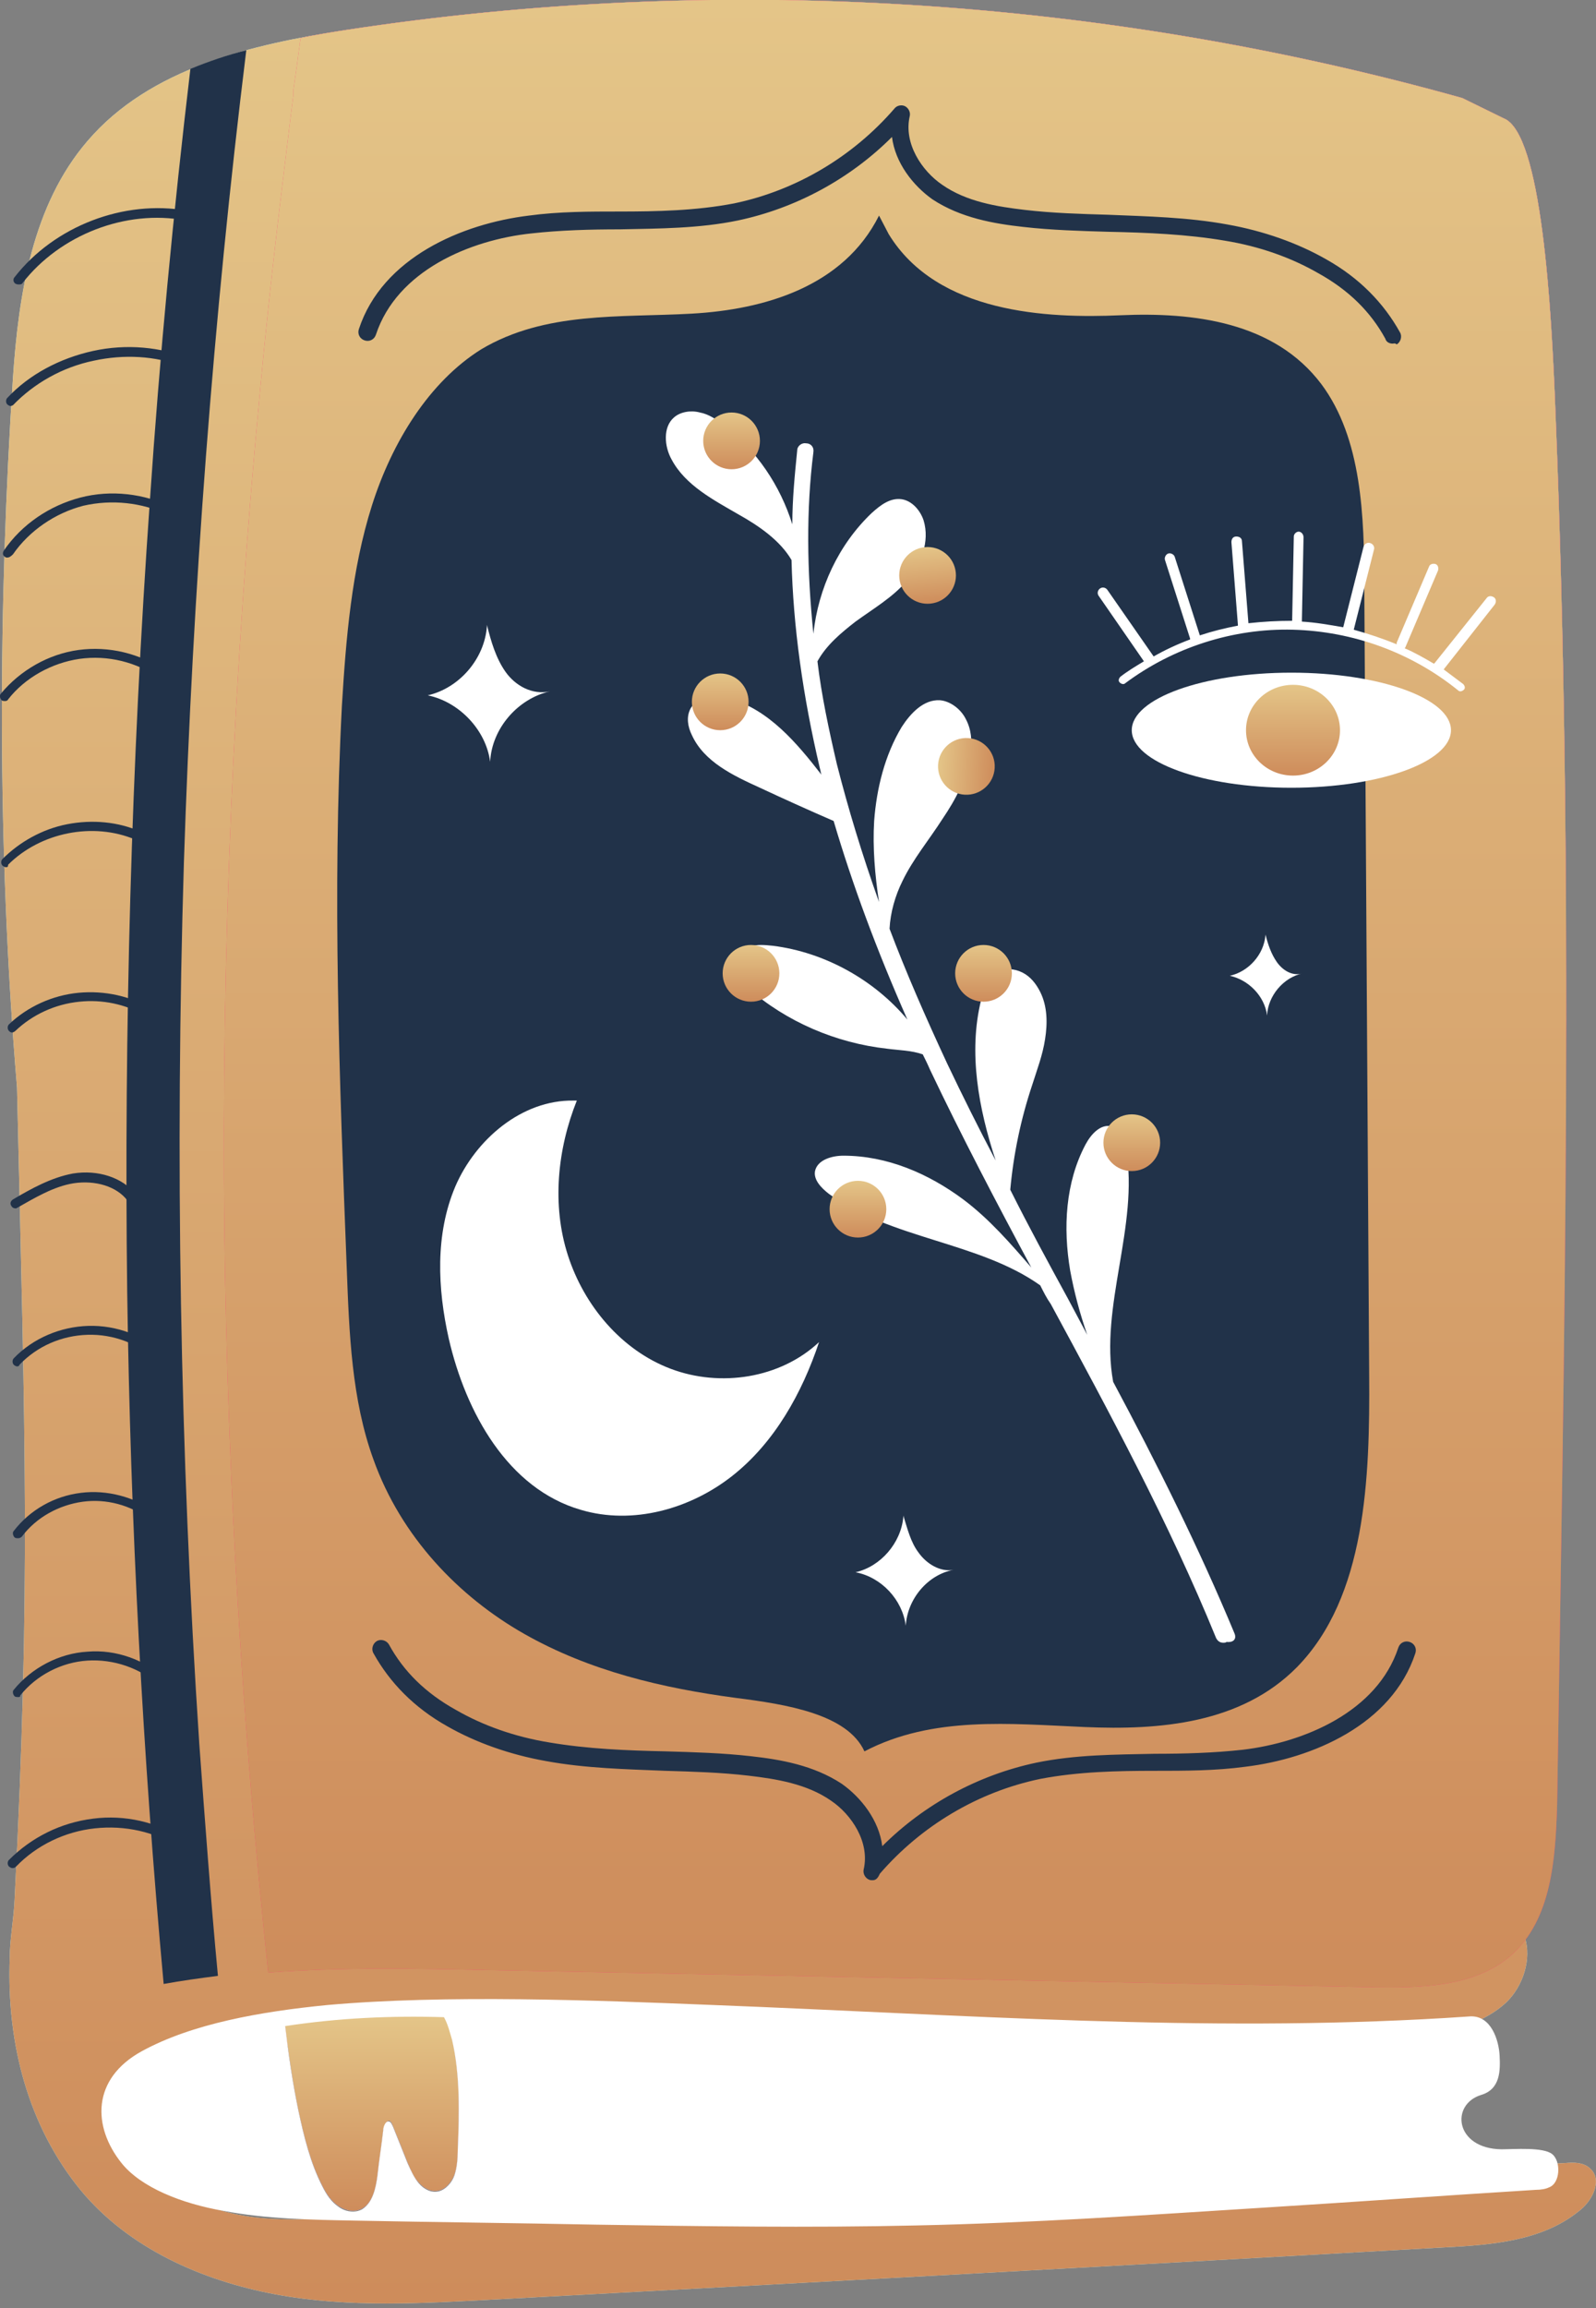 <?xml version="1.0" encoding="UTF-8"?> <svg xmlns="http://www.w3.org/2000/svg" width="350" height="506" viewBox="0 0 350 506" fill="none"><rect x="0" y="0" width="350" height="506" fill="#808080" stroke="none"/><g clip-path="url(#clip0_35_1086)"><path d="M348.578 475.254C347.157 474.01 345.025 474.01 343.248 474.188C253.35 478.274 163.629 482.183 73.731 486.269C65.558 486.624 57.208 486.98 49.39 484.848C41.573 482.716 33.934 477.563 31.091 469.746C29.137 464.239 29.492 458.553 30.736 452.868C95.406 443.096 161.142 439.365 226.345 445.051C255.304 447.716 284.619 451.624 313.045 446.294C319.263 445.051 325.659 443.274 330.279 439.01C334.01 435.457 335.964 429.416 334.365 424.619C340.05 416.624 340.761 405.431 340.939 395.305C343.071 293.68 345.203 191.878 341.116 90.431C340.228 67.335 338.096 29.137 329.746 25.939L320.685 21.497C241.446 -0.711 157.233 -5.863 75.862 6.574C55.076 9.772 32.867 14.924 19.187 30.914C7.106 44.949 4.086 64.492 2.842 82.792C-0.356 131.827 -0.711 185.305 3.73 238.426C5.507 315.178 6.751 347.69 3.197 416.447C3.02 420.711 2.131 425.152 2.131 429.239C1.421 448.071 6.218 466.193 17.766 480.228C28.248 492.843 44.238 499.949 60.406 502.97C76.573 505.99 93.096 504.924 109.619 504.036C178.73 500.305 247.842 496.574 316.954 492.665C327.258 492.132 338.096 491.244 346.091 484.848C349.289 482.538 351.599 477.741 348.578 475.254Z" fill="#BDF1F6"></path><path d="M348.578 475.254C347.157 474.01 345.025 474.01 343.248 474.188C253.35 478.274 163.629 482.183 73.731 486.269C65.558 486.624 57.208 486.98 49.39 484.848C41.573 482.716 33.934 477.563 31.091 469.746C29.137 464.239 29.492 458.553 30.736 452.868C95.406 443.096 161.142 439.365 226.345 445.051C255.304 447.716 284.619 451.624 313.045 446.294C319.263 445.051 325.659 443.274 330.279 439.01C334.01 435.457 335.964 429.416 334.365 424.619C340.05 416.624 340.761 405.431 340.939 395.305C343.071 293.68 345.203 191.878 341.116 90.431C340.228 67.335 338.096 29.137 329.746 25.939L320.685 21.497C241.446 -0.711 157.233 -5.863 75.862 6.574C55.076 9.772 32.867 14.924 19.187 30.914C7.106 44.949 4.086 64.492 2.842 82.792C-0.356 131.827 -0.711 185.305 3.73 238.426C5.507 315.178 6.751 347.69 3.197 416.447C3.02 420.711 2.131 425.152 2.131 429.239C1.421 448.071 6.218 466.193 17.766 480.228C28.248 492.843 44.238 499.949 60.406 502.97C76.573 505.99 93.096 504.924 109.619 504.036C178.73 500.305 247.842 496.574 316.954 492.665C327.258 492.132 338.096 491.244 346.091 484.848C349.289 482.538 351.599 477.741 348.578 475.254Z" fill="url(#paint0_linear_35_1086)"></path><path d="M341.117 90.431C340.228 67.335 338.096 29.137 329.746 25.939L320.685 21.497C241.447 -0.711 157.233 -5.863 75.863 6.574C72.487 7.107 69.112 7.64 65.913 8.35C65.913 8.883 65.736 9.239 65.736 9.772C65.38 11.903 65.203 14.036 64.847 16.168C64.67 17.411 64.492 18.655 64.314 19.898C64.314 20.076 64.314 20.254 64.314 20.431C64.314 20.609 64.314 20.787 64.314 20.965C63.782 25.228 63.248 29.492 62.715 33.934C60.584 51.167 58.629 68.401 57.03 85.635C51.167 147.107 48.502 208.934 49.213 270.584C49.924 324.594 53.122 378.604 58.807 432.437C75.152 431.193 91.675 431.548 108.02 431.904C172.335 433.147 236.472 434.391 300.787 435.635C311.624 435.812 323.528 435.635 331.523 428.528C340.228 420.711 341.117 407.563 341.472 395.66C343.071 293.68 345.203 192.056 341.117 90.431Z" fill="#FF3C77"></path><path d="M341.117 90.431C340.228 67.335 338.096 29.137 329.746 25.939L320.685 21.497C241.447 -0.711 157.233 -5.863 75.863 6.574C72.487 7.107 69.112 7.64 65.913 8.35C65.913 8.883 65.736 9.239 65.736 9.772C65.38 11.903 65.203 14.036 64.847 16.168C64.67 17.411 64.492 18.655 64.314 19.898C64.314 20.076 64.314 20.254 64.314 20.431C64.314 20.609 64.314 20.787 64.314 20.965C63.782 25.228 63.248 29.492 62.715 33.934C60.584 51.167 58.629 68.401 57.03 85.635C51.167 147.107 48.502 208.934 49.213 270.584C49.924 324.594 53.122 378.604 58.807 432.437C75.152 431.193 91.675 431.548 108.02 431.904C172.335 433.147 236.472 434.391 300.787 435.635C311.624 435.812 323.528 435.635 331.523 428.528C340.228 420.711 341.117 407.563 341.472 395.66C343.071 293.68 345.203 192.056 341.117 90.431Z" fill="url(#paint1_linear_35_1086)"></path><path d="M40.33 189.035C42.285 129.518 46.726 70.178 54.011 11.015C49.747 12.081 45.66 13.502 41.752 15.101C38.021 46.548 35 78.172 32.868 109.797C28.782 167.538 27.183 225.457 27.894 283.198C28.605 333.832 31.27 384.467 35.889 434.924C39.797 434.213 43.706 433.68 47.792 433.147C46.193 416.269 44.95 399.213 43.706 382.335C39.442 318.02 38.376 253.528 40.33 189.035Z" fill="#213249"></path><path d="M300.255 301.32C299.9 243.756 299.544 186.37 299.189 128.807C299.189 113.173 298.656 96.117 289.773 84.213C279.468 70.533 261.702 68.401 245.712 69.112C229.722 69.822 205.56 68.756 194.9 51.345L192.768 47.259C184.95 62.893 167.539 67.868 151.727 68.756C135.915 69.645 119.57 68.223 105.534 76.573C94.164 83.68 85.991 96.827 81.549 110.863C77.108 124.898 75.864 140 74.976 154.746C72.844 195.787 74.443 237.005 76.042 278.046C76.575 292.259 77.108 306.827 81.905 319.975C87.945 336.853 100.56 350 114.95 358.173C129.341 366.345 145.331 370.076 161.321 372.208C172.514 373.629 185.839 375.761 189.57 383.934C204.494 376.117 221.549 377.893 237.895 378.604C254.24 379.315 272.184 377.893 284.443 365.457C299.544 350 300.433 324.238 300.255 301.32Z" fill="#213249"></path><path d="M305.406 75.33C304.695 75.33 303.985 74.975 303.807 74.264C300.609 68.401 295.812 63.604 289.061 59.873C283.198 56.498 276.269 54.01 268.629 52.767C260.279 51.345 251.573 50.99 243.045 50.812C237.005 50.635 230.609 50.457 224.391 49.746C217.995 49.035 210.71 47.792 204.492 43.706C200.228 40.685 196.32 35.711 195.609 30.025C186.37 39.264 174.467 45.66 161.853 48.325C153.325 50.102 144.441 50.102 135.913 50.279C129.518 50.279 122.944 50.457 116.548 51.167C103.045 52.589 87.056 59.34 82.436 73.376C82.081 74.442 81.015 74.975 79.949 74.619C78.883 74.264 78.35 73.198 78.705 72.132C83.858 56.497 101.269 49.035 116.015 47.259C122.589 46.37 129.34 46.37 135.736 46.37C144.086 46.37 152.614 46.193 160.964 44.594C174.644 41.751 187.081 34.289 196.142 23.807C196.675 23.096 197.741 22.919 198.452 23.274C199.162 23.629 199.695 24.518 199.518 25.406C198.096 31.447 202.182 37.487 206.624 40.508C211.954 44.239 218.705 45.305 224.746 46.015C230.787 46.726 237.005 46.904 243.045 47.081C251.573 47.437 260.457 47.614 269.162 49.213C277.157 50.635 284.619 53.3 290.837 56.853C298.122 60.939 303.452 66.447 307.005 72.843C307.538 73.731 307.182 74.975 306.294 75.508C305.939 75.152 305.583 75.33 305.406 75.33Z" fill="#213249"></path><path d="M191.346 412.183C190.991 412.183 190.813 412.183 190.458 412.005C189.747 411.65 189.214 410.761 189.392 409.873C190.813 403.832 186.727 397.792 182.285 394.772C176.955 391.041 170.204 389.975 164.164 389.264C158.123 388.553 151.905 388.376 145.864 388.198C137.336 387.843 128.453 387.665 119.747 386.066C111.752 384.645 104.291 381.98 98.072 378.426C90.788 374.34 85.458 368.832 81.905 362.437C81.372 361.548 81.727 360.305 82.615 359.772C83.504 359.239 84.747 359.594 85.28 360.482C88.478 366.345 93.275 371.142 100.027 374.873C105.889 378.249 112.818 380.736 120.458 381.98C128.808 383.401 137.514 383.756 146.042 383.934C152.082 384.112 158.478 384.289 164.697 385C171.093 385.711 178.377 386.954 184.595 391.041C188.859 394.061 192.768 399.036 193.478 404.721C202.717 395.482 214.62 389.086 227.235 386.421C235.763 384.645 244.646 384.645 253.174 384.467C259.57 384.467 266.143 384.289 272.539 383.579C286.042 381.98 302.032 375.228 306.651 361.193C307.006 360.127 308.072 359.594 309.138 359.949C310.204 360.305 310.737 361.371 310.382 362.437C305.23 378.071 287.818 385.533 273.072 387.31C266.499 388.198 259.747 388.198 253.351 388.198C245.001 388.198 236.473 388.376 228.123 389.975C214.443 392.817 202.006 400.279 192.945 410.761C192.412 412.005 191.879 412.183 191.346 412.183Z" fill="#213249"></path><path d="M4.086 62.36C3.909 62.36 3.731 62.36 3.376 62.182C2.843 61.827 2.843 61.117 3.198 60.761C11.903 49.568 27.183 43.705 41.041 46.193C41.574 46.37 41.929 46.903 41.929 47.436C41.751 47.969 41.218 48.325 40.685 48.325C27.538 45.837 13.147 51.523 4.974 62.005C4.797 62.36 4.441 62.36 4.086 62.36Z" fill="#213249"></path><path d="M2.309 89.01C2.132 89.01 1.776 88.832 1.599 88.655C1.243 88.299 1.243 87.589 1.599 87.233C6.395 82.081 13.147 78.528 20.431 76.929C27.715 75.33 35.355 76.04 41.751 78.706C42.284 78.883 42.462 79.594 42.284 80.127L42.106 80.66C41.928 81.193 41.218 81.371 40.685 81.193C40.33 81.015 40.152 80.66 39.974 80.305C34.111 77.995 27.182 77.639 20.609 79.061C13.68 80.482 7.461 84.035 2.842 88.832C2.842 88.832 2.487 89.01 2.309 89.01Z" fill="#213249"></path><path d="M1.599 122.233C1.421 122.233 1.244 122.233 1.066 122.056C0.533 121.7 0.533 121.167 0.888 120.634C4.797 114.949 10.838 110.863 17.589 109.086C24.34 107.309 31.624 108.198 37.843 111.218C38.02 111.396 38.198 111.573 38.376 111.751L38.553 112.106C38.731 112.639 38.553 113.172 38.02 113.35C37.487 113.528 36.954 113.35 36.777 112.817C31.091 110.152 24.518 109.441 18.299 110.863C12.081 112.462 6.396 116.37 2.843 121.523C2.31 122.056 1.954 122.233 1.599 122.233Z" fill="#213249"></path><path d="M1.066 153.68C0.889 153.68 0.533 153.68 0.356 153.502C0 153.147 -0.177 152.436 0.178 152.081C4.442 146.929 10.66 143.375 17.234 142.487C23.808 141.599 30.736 143.198 36.244 147.106C36.777 147.462 36.777 147.995 36.422 148.528C36.066 149.061 35.533 149.061 35 148.705C30.026 145.152 23.63 143.553 17.412 144.441C11.371 145.33 5.508 148.528 1.777 153.325C1.599 153.68 1.244 153.68 1.066 153.68Z" fill="#213249"></path><path d="M1.245 190.101C1.067 190.101 0.712 189.924 0.534 189.746C0.179 189.391 0.179 188.68 0.534 188.325C4.265 184.594 9.24 181.751 14.747 180.685C20.255 179.619 25.94 180.152 30.737 182.284C30.915 182.284 31.093 182.462 31.093 182.639L31.448 182.995C31.803 183.35 31.803 184.061 31.27 184.416C30.915 184.771 30.204 184.771 29.849 184.238L29.671 184.061C20.433 180.152 8.884 182.462 1.778 189.568C1.778 190.101 1.6 190.101 1.245 190.101Z" fill="#213249"></path><path d="M2.666 226.345C2.31 226.345 2.133 226.167 1.955 225.99C1.6 225.634 1.6 224.924 1.955 224.568C6.041 220.66 11.549 218.172 17.234 217.639C22.919 217.106 28.782 218.35 33.579 221.37C33.757 221.548 33.935 221.726 34.112 222.081C34.112 222.259 34.112 222.614 33.935 222.792C33.935 223.325 33.402 223.68 32.869 223.68C32.336 223.68 31.803 223.147 31.803 222.614C27.539 220.127 22.386 219.061 17.412 219.594C12.082 220.127 7.107 222.436 3.376 225.99C3.199 226.167 2.843 226.345 2.666 226.345Z" fill="#213249"></path><path d="M3.377 264.898C3.022 264.898 2.666 264.721 2.489 264.365C2.133 263.832 2.311 263.299 2.844 262.944C6.753 260.634 11.194 258.147 15.991 257.259C21.499 256.37 26.829 258.147 29.671 261.7C29.671 261.7 29.671 261.7 29.671 261.878V262.056C30.027 262.589 29.849 263.122 29.316 263.477C28.783 263.832 28.25 263.655 27.895 263.122C25.585 260.101 20.966 258.68 16.169 259.391C11.727 260.101 7.641 262.589 3.555 264.898C3.732 264.898 3.555 264.898 3.377 264.898Z" fill="#213249"></path><path d="M3.731 299.543C3.553 299.543 3.198 299.365 3.02 299.188C2.665 298.832 2.665 298.122 3.02 297.766C7.284 293.325 13.325 290.837 19.366 290.66C25.584 290.482 31.625 292.792 36.066 296.878L36.244 297.056V297.233C36.599 297.766 36.421 298.299 35.888 298.655C35.355 299.01 34.822 298.832 34.467 298.299C30.381 294.568 24.873 292.436 19.188 292.614C13.503 292.792 8.173 295.101 4.264 299.188C4.264 299.365 4.086 299.543 3.731 299.543Z" fill="#213249"></path><path d="M3.909 337.208C3.731 337.208 3.376 337.208 3.199 337.03C2.843 336.675 2.666 335.964 3.021 335.609C6.574 330.99 11.904 327.969 17.767 327.259C23.452 326.548 29.493 328.147 34.112 331.523C34.645 331.878 34.645 332.589 34.29 332.944C33.934 333.477 33.224 333.477 32.868 333.122C28.605 329.924 23.275 328.502 18.122 329.213C12.97 329.924 7.995 332.589 4.797 336.853C4.442 337.208 4.087 337.208 3.909 337.208Z" fill="#213249"></path><path d="M3.909 372.03C3.731 372.03 3.376 372.03 3.199 371.853C2.843 371.497 2.666 370.787 3.021 370.431C6.929 365.634 12.97 362.436 19.188 362.081C25.407 361.548 31.803 363.858 36.422 368.122C36.777 368.477 36.955 369.188 36.422 369.543C36.066 369.898 35.356 370.076 35.001 369.543C30.737 365.634 24.874 363.68 19.188 364.035C13.503 364.391 7.995 367.233 4.442 371.675C4.442 372.03 4.264 372.03 3.909 372.03Z" fill="#213249"></path><path d="M2.666 409.518C2.488 409.518 2.133 409.34 1.955 409.162C1.6 408.807 1.6 408.096 1.955 407.741C6.93 402.766 13.325 399.568 20.432 398.68C27.361 397.792 34.468 399.391 40.508 403.299C41.041 403.655 41.041 404.188 40.864 404.721C40.508 405.254 39.975 405.254 39.442 405.076C33.935 401.523 27.361 400.101 20.788 400.812C14.214 401.523 7.996 404.543 3.554 409.162C3.199 409.518 3.021 409.518 2.666 409.518Z" fill="#213249"></path><path d="M147.106 300.076C136.268 295.99 128.096 286.218 124.543 275.203C120.989 264.188 122.233 251.929 126.497 241.269H125.786C114.416 241.091 104.289 249.797 99.847 260.102C95.406 270.584 95.939 282.487 98.426 293.503C102.157 309.67 111.395 326.371 127.385 330.99C138.756 334.365 151.37 330.812 160.609 323.528C169.847 316.244 175.888 305.406 179.619 294.213C171.091 302.208 157.944 304.162 147.106 300.076Z" fill="white"></path><path d="M283.195 172.69C302.525 172.69 318.195 167.043 318.195 160.076C318.195 153.109 302.525 147.462 283.195 147.462C263.865 147.462 248.195 153.109 248.195 160.076C248.195 167.043 263.865 172.69 283.195 172.69Z" fill="white"></path><path d="M327.79 132.538C328.145 132.005 328.145 131.294 327.612 130.939C327.079 130.584 326.368 130.584 326.013 131.117L314.642 145.33L314.465 145.507C312.333 144.264 310.201 143.02 308.069 142.132C308.069 141.954 308.246 141.954 308.246 141.776L315.353 125.076C315.531 124.543 315.353 123.832 314.82 123.655C314.287 123.477 313.576 123.655 313.399 124.188L306.292 140.888C306.292 141.066 306.292 141.066 306.292 141.243C303.272 140 300.074 138.934 296.876 138.045L301.318 120.457C301.495 119.924 301.14 119.213 300.429 119.035C299.896 118.858 299.186 119.213 299.008 119.924L294.566 137.512C291.546 136.979 288.526 136.446 285.505 136.269C285.505 136.091 285.505 136.091 285.505 135.913L285.861 117.792C285.861 117.081 285.328 116.548 284.795 116.548C284.262 116.548 283.729 117.081 283.729 117.614L283.373 135.736C283.373 135.913 283.373 135.913 283.373 136.091C280.175 136.091 276.977 136.269 273.779 136.624L272.358 118.68C272.358 117.969 271.825 117.614 271.114 117.614C270.404 117.614 270.048 118.147 270.048 118.858L271.47 136.979C271.47 136.979 271.47 136.979 271.47 137.157C268.627 137.69 265.785 138.401 263.12 139.289L257.612 122.056C257.434 121.523 256.724 121.167 256.191 121.345C255.658 121.523 255.302 122.233 255.48 122.766L260.988 140C260.988 140 260.988 140 260.988 140.177C258.145 141.243 255.48 142.487 252.993 143.908L242.866 129.34C242.51 128.807 241.8 128.629 241.267 128.985C240.734 129.34 240.556 130.051 240.911 130.584L250.861 144.974C249.084 146.04 247.307 147.106 245.708 148.35C245.353 148.705 245.175 149.238 245.531 149.594C245.886 149.949 246.419 150.127 246.774 149.771C257.257 141.954 270.404 137.69 283.551 138.045C296.698 138.401 309.49 143.02 319.795 151.37C319.972 151.548 320.15 151.548 320.328 151.548C320.505 151.548 320.861 151.37 321.038 151.193C321.394 150.837 321.216 150.304 320.861 149.949C319.439 148.883 318.018 147.817 316.597 146.751L327.79 132.538Z" fill="white"></path><path d="M99.137 447.005C98.782 445.228 98.249 443.452 97.36 442.03C85.635 441.675 74.086 442.386 62.538 443.985C63.249 450.025 64.137 456.244 65.381 462.284C66.624 468.147 68.046 474.01 70.711 479.162C71.599 480.939 72.665 482.538 74.264 483.604C75.863 484.67 77.817 485.025 79.416 484.137C81.726 482.893 82.437 479.518 82.792 476.675C83.147 473.477 83.68 470.279 84.035 466.904C84.213 466.015 84.746 464.772 85.457 464.949C85.812 465.127 85.99 465.482 86.168 466.015C87.234 468.68 88.299 471.345 89.365 474.01C90.076 475.609 90.609 477.208 91.853 478.452C92.919 479.695 94.518 480.584 96.117 480.228C97.716 479.873 98.959 478.452 99.67 476.675C100.203 475.076 100.381 473.122 100.381 471.345C100.736 463.173 100.914 454.822 99.137 447.005Z" fill="#D4BFFF"></path><path d="M99.137 447.005C98.782 445.228 98.249 443.452 97.36 442.03C85.635 441.675 74.086 442.386 62.538 443.985C63.249 450.025 64.137 456.244 65.381 462.284C66.624 468.147 68.046 474.01 70.711 479.162C71.599 480.939 72.665 482.538 74.264 483.604C75.863 484.67 77.817 485.025 79.416 484.137C81.726 482.893 82.437 479.518 82.792 476.675C83.147 473.477 83.68 470.279 84.035 466.904C84.213 466.015 84.746 464.772 85.457 464.949C85.812 465.127 85.99 465.482 86.168 466.015C87.234 468.68 88.299 471.345 89.365 474.01C90.076 475.609 90.609 477.208 91.853 478.452C92.919 479.695 94.518 480.584 96.117 480.228C97.716 479.873 98.959 478.452 99.67 476.675C100.203 475.076 100.381 473.122 100.381 471.345C100.736 463.173 100.914 454.822 99.137 447.005Z" fill="url(#paint2_linear_35_1086)"></path><path d="M270.761 358.173C262.944 339.34 253.705 320.863 244.112 302.919C241.091 286.396 249.797 268.807 246.954 251.929C246.599 249.975 245.888 247.665 243.934 246.954C241.447 246.244 239.315 248.553 238.071 250.863C233.629 259.213 233.096 269.162 234.695 278.579C235.584 283.376 236.827 287.995 238.426 292.614C237.005 289.949 235.584 287.284 234.162 284.619C229.898 276.802 225.634 268.985 221.548 260.812C222.259 252.995 223.858 245.355 226.345 237.893C227.411 234.518 228.655 231.32 229.188 227.767C229.721 224.391 229.721 220.66 228.122 217.462C227.233 215.685 225.99 214.086 224.213 213.198C222.436 212.31 220.304 212.132 218.705 213.198C216.574 214.442 215.685 216.929 215.152 219.239C212.31 230.787 214.619 243.046 218.35 254.416C214.619 247.31 211.066 240.203 207.69 233.096C202.893 222.792 198.629 213.02 195.076 203.604C195.254 200.051 196.32 196.32 197.919 193.122C200.228 188.325 203.782 184.061 206.624 179.619C209.645 175.178 212.31 170.203 212.843 164.873C213.198 162.386 213.02 159.898 211.777 157.589C210.711 155.457 208.401 153.68 206.091 153.503C202.538 153.325 199.695 156.345 197.741 159.366C194.01 165.584 192.233 172.868 191.7 179.975C191.345 185.838 191.878 191.878 192.766 197.741C189.035 187.259 186.015 177.31 183.528 167.538C181.751 159.899 180.152 152.437 179.264 144.975C181.218 141.421 184.416 138.756 187.614 136.269C191.523 133.426 195.787 130.939 198.807 127.386C202.005 123.833 203.959 118.68 202.538 114.061C201.827 111.929 200.051 109.797 197.741 109.442C195.254 109.086 193.122 110.685 191.167 112.462C183.883 119.391 179.442 128.985 178.376 138.934C176.954 125.076 176.777 111.751 178.376 99.137C178.553 98.071 177.843 97.183 176.777 97.183C175.888 97.005 174.822 97.716 174.822 98.782C174.289 104.112 173.756 109.442 173.756 114.949C171.091 106.421 165.939 98.782 158.832 93.274C157.233 92.031 155.457 90.787 153.502 90.431C151.548 89.898 149.238 90.254 147.817 91.498C145.33 93.629 145.685 97.893 147.284 100.736C150.304 106.421 156.523 109.619 162.03 112.817C166.472 115.305 171.091 118.503 173.579 122.767C173.934 137.335 176.066 152.614 179.797 168.426C179.975 168.959 179.975 169.492 180.152 169.848C174.645 162.741 168.604 155.635 160.076 153.147C158.477 152.614 156.878 152.437 155.279 152.792C153.68 153.147 152.081 154.036 151.37 155.457C150.482 157.234 150.837 159.366 151.726 161.142C154.391 167.005 160.787 170.025 166.65 172.69C171.98 175.178 177.487 177.665 182.817 179.975C186.903 193.833 192.233 208.223 198.985 223.503C191.7 214.797 180.863 208.756 169.492 207.335C167.716 207.157 166.117 206.98 164.34 207.513C162.741 208.046 161.32 209.467 160.964 211.066C160.609 213.198 162.386 215.152 163.985 216.574C172.513 224.036 183.35 228.655 194.543 229.898C197.208 230.254 199.873 230.254 202.36 231.142C202.893 232.208 203.426 233.274 203.959 234.518C210.888 249.086 218.528 263.655 226.167 277.868C221.548 272.538 216.929 267.208 211.244 262.944C203.604 257.259 194.543 253.35 184.949 253.35C182.462 253.35 179.264 254.239 178.731 256.726C178.376 258.68 180.152 260.457 181.751 261.701C195.254 271.65 214.619 272.183 228.122 281.777C228.832 283.198 229.543 284.619 230.431 285.863C243.223 309.492 256.37 333.833 266.675 359.061C267.03 359.772 267.563 360.127 268.274 360.127C268.452 360.127 268.807 360.127 268.985 359.949C270.761 360.127 271.117 359.061 270.761 358.173Z" fill="white"></path><path d="M201.471 340.406C199.695 338.096 198.984 335.076 198.096 332.234V332.589C197.563 338.274 193.121 343.426 187.613 344.67C193.299 345.736 197.918 350.711 198.629 356.396C198.984 350.533 203.425 345.203 209.111 344.137C206.268 344.67 203.248 342.893 201.471 340.406Z" fill="white"></path><path d="M340.406 472.234C338.452 470.635 332.056 471.168 329.213 471.168C319.086 470.99 318.02 461.396 324.771 459.264C329.035 458.02 329.035 453.934 328.858 450.558C328.68 447.36 327.081 441.853 322.462 442.031L316.954 442.386C263.299 445.584 211.244 441.675 156.523 439.543C130.228 438.477 97.716 437.234 71.776 439.543C57.208 440.965 42.106 443.63 31.091 449.67C20.076 455.711 20.254 466.193 26.65 474.188C30.914 479.518 39.797 483.071 49.035 484.67C58.274 486.447 68.223 486.624 77.817 486.802C95.406 487.157 113.172 487.335 130.761 487.69C154.035 488.046 177.487 488.401 200.761 487.868C226.345 487.335 251.751 485.558 277.157 483.959C297.056 482.716 316.954 481.295 336.853 480.051C337.919 480.051 338.985 479.873 339.695 479.518C342.183 478.63 342.36 473.833 340.406 472.234ZM100.381 471.523C100.381 473.3 100.203 475.254 99.67 476.853C99.137 478.452 97.716 480.051 96.117 480.406C94.518 480.761 92.919 479.873 91.853 478.63C90.787 477.386 90.076 475.787 89.365 474.188C88.299 471.523 87.233 468.858 86.167 466.193C85.99 465.838 85.812 465.305 85.457 465.127C84.568 464.772 84.035 466.193 84.035 467.081C83.68 470.279 83.147 473.477 82.792 476.853C82.436 479.696 81.726 482.893 79.416 484.315C77.817 485.203 75.685 484.848 74.264 483.782C72.665 482.716 71.599 481.117 70.71 479.34C68.046 474.188 66.624 468.325 65.381 462.462C64.137 456.421 63.249 450.381 62.538 444.163C74.086 442.386 85.812 441.853 97.36 442.208C98.249 443.807 98.604 445.406 99.137 447.183C100.914 454.822 100.736 463.173 100.381 471.523Z" fill="white"></path><path d="M280 210.888C278.756 209.112 278.046 206.98 277.513 204.848V205.025C277.157 209.289 273.782 213.02 269.695 213.909C273.782 214.797 277.335 218.35 277.868 222.614C278.046 218.35 281.421 214.264 285.685 213.376C283.376 214.086 281.244 212.665 280 210.888Z" fill="white"></path><path d="M110.862 147.284C108.731 144.264 107.665 140.533 106.776 136.98V137.335C106.243 144.442 100.736 150.837 93.807 152.436C100.736 153.858 106.599 160.076 107.487 167.005C107.842 159.721 113.527 153.147 120.634 151.548C116.725 152.436 112.994 150.304 110.862 147.284Z" fill="white"></path><path d="M283.553 170.025C289.244 170.025 293.857 165.571 293.857 160.076C293.857 154.581 289.244 150.127 283.553 150.127C277.862 150.127 273.248 154.581 273.248 160.076C273.248 165.571 277.862 170.025 283.553 170.025Z" fill="white"></path><path d="M283.553 170.025C289.244 170.025 293.857 165.571 293.857 160.076C293.857 154.581 289.244 150.127 283.553 150.127C277.862 150.127 273.248 154.581 273.248 160.076C273.248 165.571 277.862 170.025 283.553 170.025Z" fill="url(#paint3_linear_35_1086)"></path><path d="M248.198 256.726C251.632 256.726 254.416 253.942 254.416 250.508C254.416 247.073 251.632 244.289 248.198 244.289C244.764 244.289 241.979 247.073 241.979 250.508C241.979 253.942 244.764 256.726 248.198 256.726Z" fill="url(#paint4_linear_35_1086)"></path><path d="M188.147 271.295C191.581 271.295 194.365 268.511 194.365 265.076C194.365 261.642 191.581 258.858 188.147 258.858C184.713 258.858 181.929 261.642 181.929 265.076C181.929 268.511 184.713 271.295 188.147 271.295Z" fill="url(#paint5_linear_35_1086)"></path><path d="M215.685 219.594C219.119 219.594 221.903 216.81 221.903 213.376C221.903 209.941 219.119 207.157 215.685 207.157C212.251 207.157 209.467 209.941 209.467 213.376C209.467 216.81 212.251 219.594 215.685 219.594Z" fill="url(#paint6_linear_35_1086)"></path><path d="M164.695 219.594C168.129 219.594 170.913 216.81 170.913 213.376C170.913 209.941 168.129 207.157 164.695 207.157C161.261 207.157 158.477 209.941 158.477 213.376C158.477 216.81 161.261 219.594 164.695 219.594Z" fill="url(#paint7_linear_35_1086)"></path><path d="M218.136 168.353C218.326 164.924 215.7 161.99 212.271 161.8C208.842 161.61 205.908 164.236 205.718 167.665C205.528 171.095 208.154 174.028 211.583 174.218C215.012 174.408 217.946 171.782 218.136 168.353Z" fill="url(#paint8_linear_35_1086)"></path><path d="M157.944 160.076C161.378 160.076 164.162 157.292 164.162 153.858C164.162 150.424 161.378 147.64 157.944 147.64C154.51 147.64 151.726 150.424 151.726 153.858C151.726 157.292 154.51 160.076 157.944 160.076Z" fill="url(#paint9_linear_35_1086)"></path><path d="M204.029 132.329C207.446 131.991 209.942 128.946 209.604 125.529C209.265 122.111 206.22 119.615 202.803 119.954C199.386 120.292 196.89 123.337 197.228 126.754C197.566 130.172 200.611 132.668 204.029 132.329Z" fill="url(#paint10_linear_35_1086)"></path><path d="M160.431 102.868C163.865 102.868 166.649 100.084 166.649 96.65C166.649 93.216 163.865 90.431 160.431 90.431C156.997 90.431 154.213 93.216 154.213 96.65C154.213 100.084 156.997 102.868 160.431 102.868Z" fill="url(#paint11_linear_35_1086)"></path></g><defs><linearGradient id="paint0_linear_35_1086" x1="175.202" y1="-0.045" x2="175.202" y2="504.968" gradientUnits="userSpaceOnUse"><stop stop-color="#E4C588"></stop><stop offset="1" stop-color="#CE8C5B"></stop></linearGradient><linearGradient id="paint1_linear_35_1086" x1="196.288" y1="-0.045" x2="196.288" y2="435.672" gradientUnits="userSpaceOnUse"><stop stop-color="#E4C588"></stop><stop offset="1" stop-color="#CE8C5B"></stop></linearGradient><linearGradient id="paint2_linear_35_1086" x1="81.575" y1="441.941" x2="81.575" y2="484.641" gradientUnits="userSpaceOnUse"><stop stop-color="#E4C588"></stop><stop offset="1" stop-color="#CE8C5B"></stop></linearGradient><linearGradient id="paint3_linear_35_1086" x1="283.553" y1="150.127" x2="283.553" y2="170.025" gradientUnits="userSpaceOnUse"><stop stop-color="#E4C588"></stop><stop offset="1" stop-color="#CE8C5B"></stop></linearGradient><linearGradient id="paint4_linear_35_1086" x1="248.198" y1="244.289" x2="248.198" y2="256.726" gradientUnits="userSpaceOnUse"><stop stop-color="#E4C588"></stop><stop offset="1" stop-color="#CE8C5B"></stop></linearGradient><linearGradient id="paint5_linear_35_1086" x1="188.147" y1="258.858" x2="188.147" y2="271.295" gradientUnits="userSpaceOnUse"><stop stop-color="#E4C588"></stop><stop offset="1" stop-color="#CE8C5B"></stop></linearGradient><linearGradient id="paint6_linear_35_1086" x1="215.685" y1="207.157" x2="215.685" y2="219.594" gradientUnits="userSpaceOnUse"><stop stop-color="#E4C588"></stop><stop offset="1" stop-color="#CE8C5B"></stop></linearGradient><linearGradient id="paint7_linear_35_1086" x1="164.695" y1="207.157" x2="164.695" y2="219.594" gradientUnits="userSpaceOnUse"><stop stop-color="#E4C588"></stop><stop offset="1" stop-color="#CE8C5B"></stop></linearGradient><linearGradient id="paint8_linear_35_1086" x1="205.718" y1="167.665" x2="218.136" y2="168.353" gradientUnits="userSpaceOnUse"><stop stop-color="#E4C588"></stop><stop offset="1" stop-color="#CE8C5B"></stop></linearGradient><linearGradient id="paint9_linear_35_1086" x1="157.944" y1="147.64" x2="157.944" y2="160.076" gradientUnits="userSpaceOnUse"><stop stop-color="#E4C588"></stop><stop offset="1" stop-color="#CE8C5B"></stop></linearGradient><linearGradient id="paint10_linear_35_1086" x1="202.803" y1="119.954" x2="204.029" y2="132.329" gradientUnits="userSpaceOnUse"><stop stop-color="#E4C588"></stop><stop offset="1" stop-color="#CE8C5B"></stop></linearGradient><linearGradient id="paint11_linear_35_1086" x1="160.431" y1="90.431" x2="160.431" y2="102.868" gradientUnits="userSpaceOnUse"><stop stop-color="#E4C588"></stop><stop offset="1" stop-color="#CE8C5B"></stop></linearGradient><clipPath id="clip0_35_1086"><rect width="350" height="505.102" fill="white"></rect></clipPath></defs></svg> 